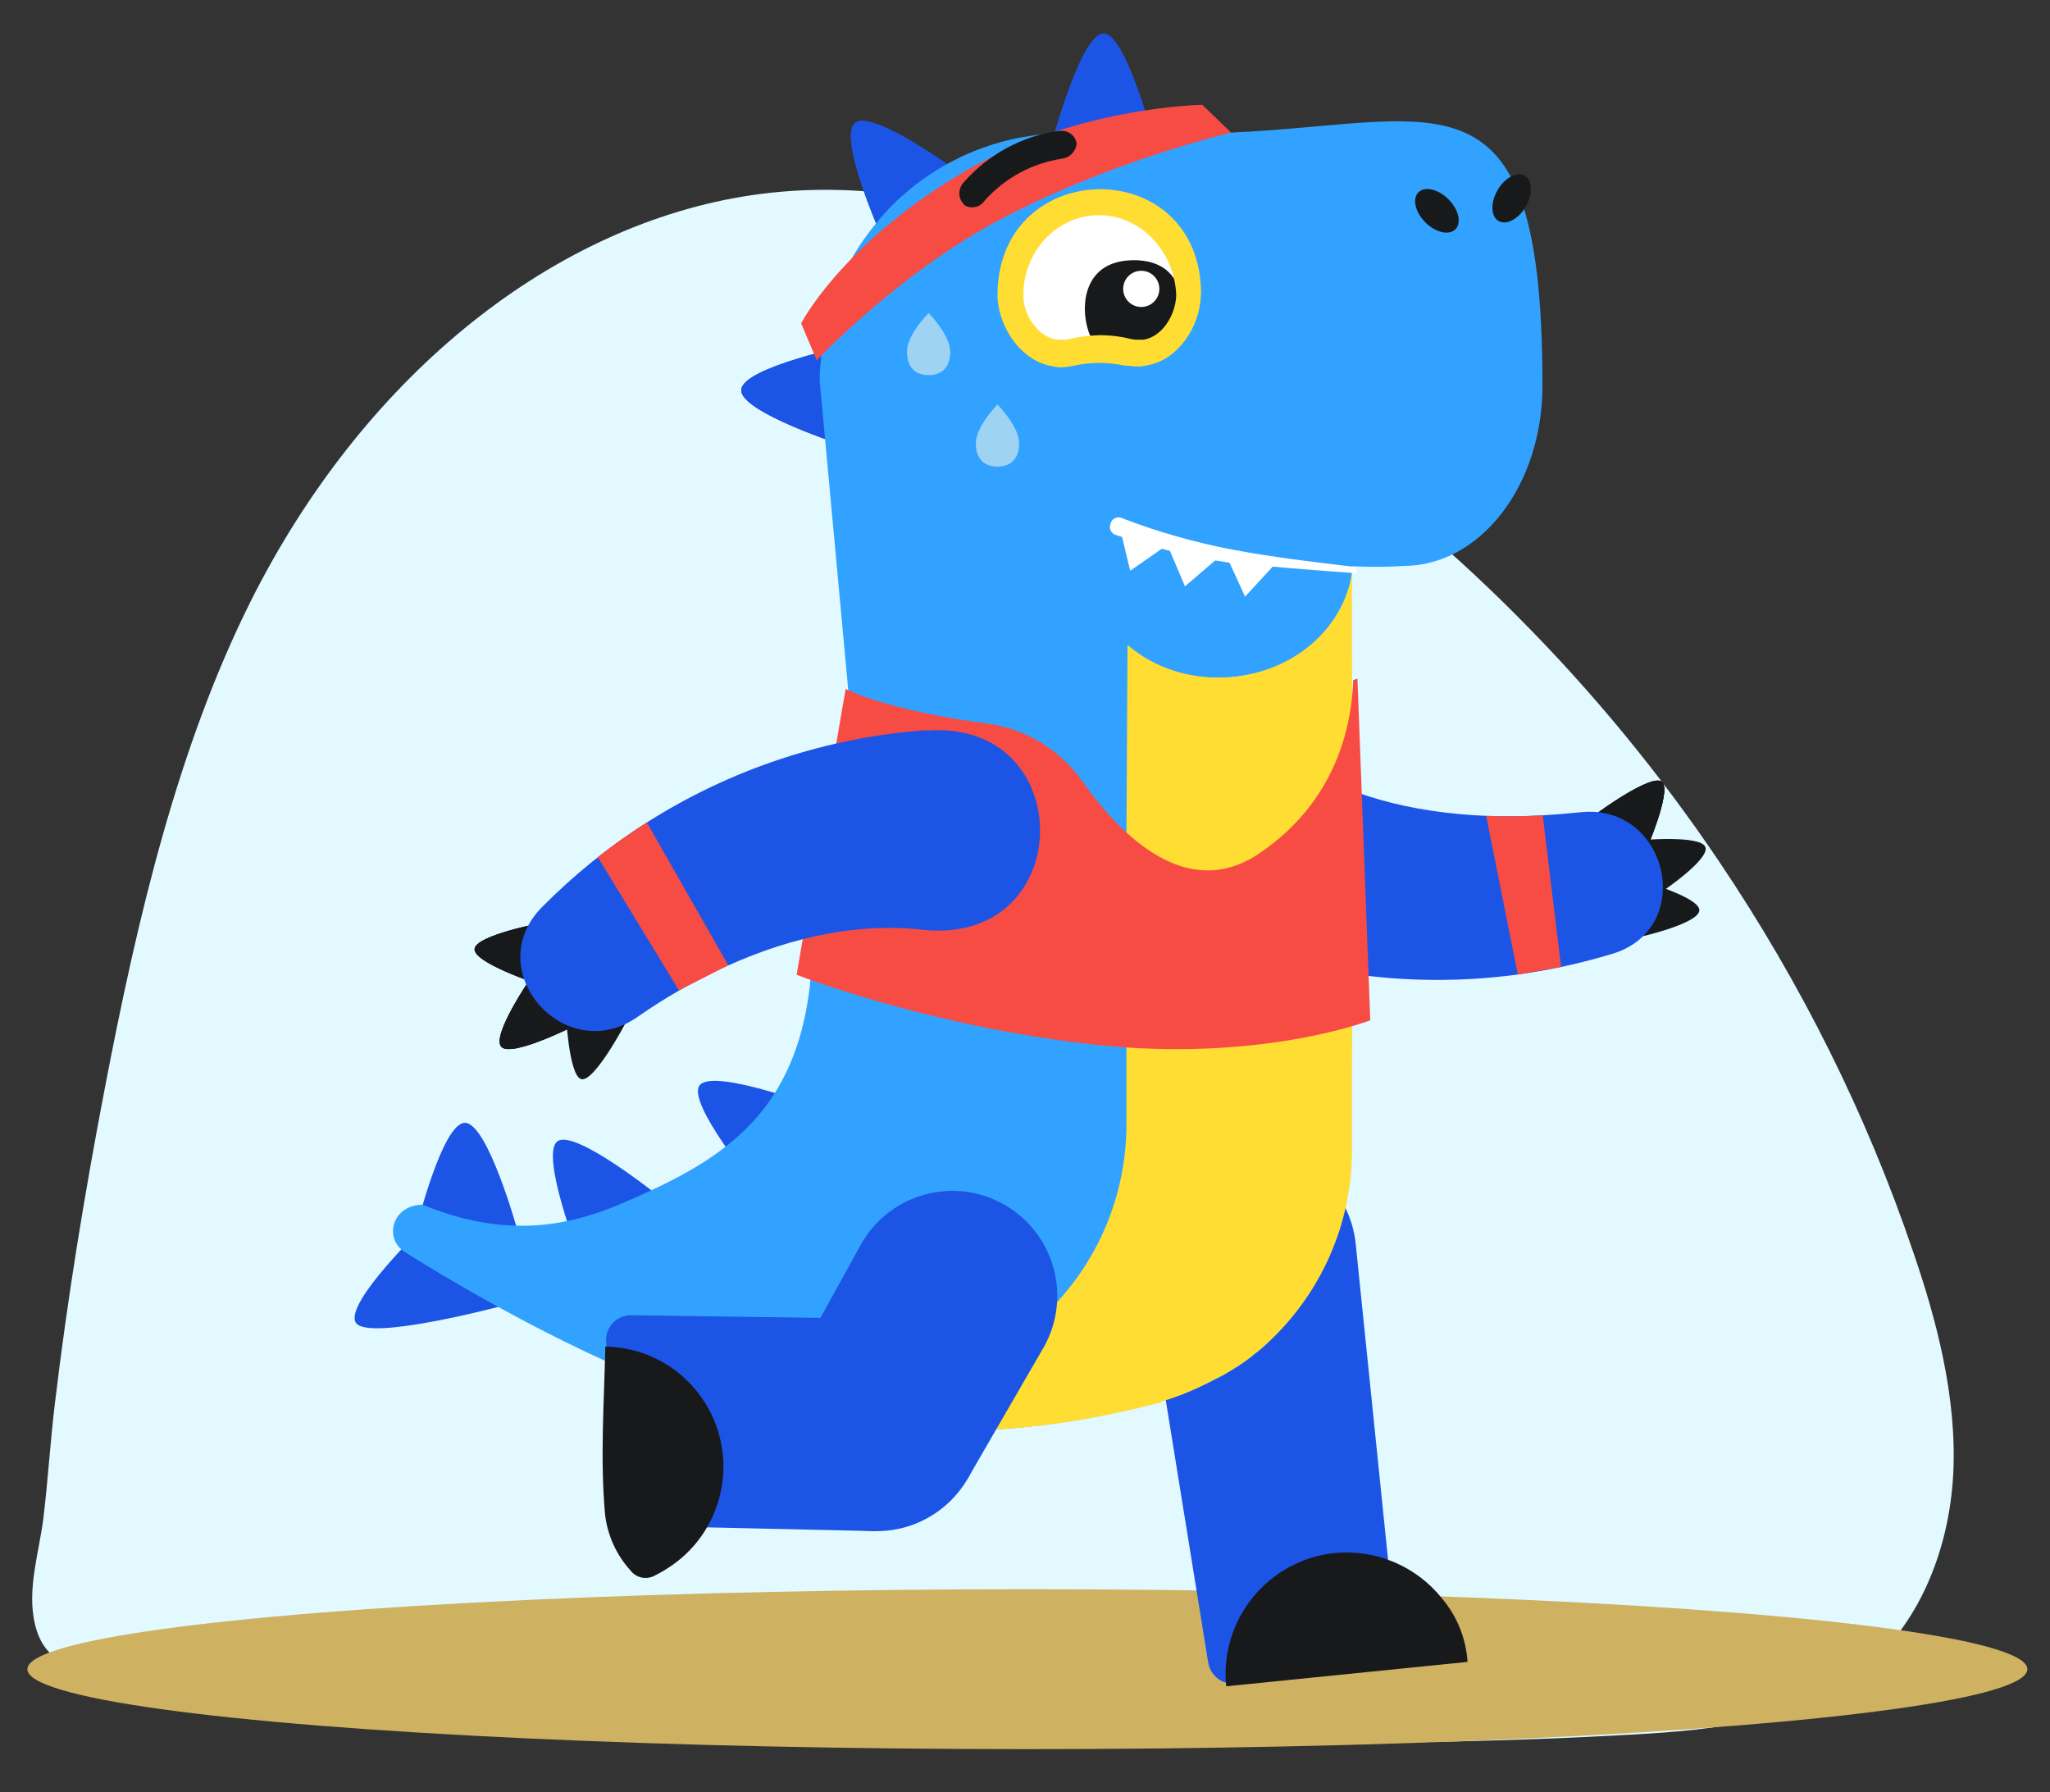 <?xml version="1.0" encoding="utf-8"?>
<!-- Generator: Adobe Illustrator 25.4.1, SVG Export Plug-In . SVG Version: 6.00 Build 0)  -->
<svg version="1.1" id="Layer_1" xmlns="http://www.w3.org/2000/svg" xmlns:xlink="http://www.w3.org/1999/xlink" x="0px" y="0px"
	 viewBox="0 0 815.5 712.9" style="enable-background:new 0 0 815.5 712.9;" xml:space="preserve">
<rect x="0" y="0" width="815.5" height="712.9" fill="#333333" stroke="none"/>
<style type="text/css">
	.st0{fill:#E1F9FF;}
	.st1{fill:#CEB261;}
	.st2{fill-rule:evenodd;clip-rule:evenodd;fill:#1C55E5;}
	.st3{fill-rule:evenodd;clip-rule:evenodd;fill:#18191B;}
	.st4{fill-rule:evenodd;clip-rule:evenodd;fill:#31A2FF;}
	.st5{fill-rule:evenodd;clip-rule:evenodd;fill:#FFDD33;}
	.st6{fill:#31A2FF;}
	.st7{fill-rule:evenodd;clip-rule:evenodd;fill:#F74C43;}
	.st8{fill:#18191B;}
	.st9{fill-rule:evenodd;clip-rule:evenodd;fill:#FFFFFF;}
	.st10{fill:#FFFFFF;}
	.st11{fill:#1C55E5;}
	.st12{fill:#9ED3F3;}
</style>
<path class="st0" d="M773,540.3c-2.9-14.2-7.1-28.3-11.8-42c-18.6-55-44.8-107.4-77.3-155.6c-23.5-34.9-50.4-67.6-80.1-97.4
	c-14.8-14.9-30.4-29.1-46.6-42.5c-15.6-12.9-36-23.5-49.9-38c-28.7-30-54.7-55.4-94.4-72c-37-15.5-77.8-21.2-117.5-14.6
	c-78.4,13.1-151.7,73.3-195.6,160.8C70.7,297.1,54.7,365,41.7,432.8c-8,41.7-14.9,83.6-19.9,125.7c-1.8,15-2.7,30-4.5,45
	c-1.7,14-6.8,28.8-3.3,42.9c6.5,26.3,38.7,17.1,59.3,19c191.7,17.7,384.2,35.3,576.3,24.5c31.6-1.8,65.1-5.1,90.1-24.5
	c23.7-18.4,35.7-49,37.3-79C777.8,571,776.1,555.5,773,540.3z"/>
<ellipse class="st1" cx="408.7" cy="663.9" rx="397.8" ry="31.8"/>
<g>
	<path class="st2" d="M278.3,431.7c5.2-7,46.7,8.6,46.7,8.6l-23.5,32.8C301.5,473.1,273,438.7,278.3,431.7z"/>
	<path class="st2" d="M340.2,48.9c7.2-5.7,42.7,20.8,42.7,20.8l-31.7,25.4C351.2,95.1,333,54.6,340.2,48.9z"/>
	<path class="st2" d="M294.9,155c0.7-9,44.1-17.9,44.1-17.9l-2.2,40.5C336.8,177.6,294.1,163.9,294.9,155z"/>
	<path class="st2" d="M340.2,48.9c7.2-5.7,42.7,20.8,42.7,20.8l-31.7,25.4C351.2,95.1,333,54.6,340.2,48.9z"/>
	<path class="st2" d="M294.9,155c0.7-9,44.1-17.9,44.1-17.9l-2.2,40.5C336.8,177.6,294.1,163.9,294.9,155z"/>
	<path class="st2" d="M340.2,48.9c7.2-5.7,42.7,20.8,42.7,20.8l-31.7,25.4C351.2,95.1,333,54.6,340.2,48.9z"/>
	<path class="st2" d="M294.9,155c0.7-9,44.1-17.9,44.1-17.9l-2.2,40.5C336.8,177.6,294.1,163.9,294.9,155z"/>
	<path class="st2" d="M141.5,526c4.5,7.9,59.8-7,59.8-7l-32.4-31.5C168.9,487.5,137,518.1,141.5,526z"/>
	<path class="st2" d="M221.8,453.9c7.2-5,41.6,22.9,41.6,22.9l-32.6,23.7C230.7,500.5,214.6,459,221.8,453.9z"/>
	<path class="st2" d="M184.9,446.6c9.1-0.1,20.9,42.6,20.9,42.6l-40.5,0.5C165.3,489.6,175.8,446.7,184.9,446.6z"/>
	<path class="st3" d="M661.2,311c-4-3.6-25.5,12.2-25.5,12.2l19,15.3C654.7,338.5,665.1,314.6,661.2,311z"/>
	<path class="st3" d="M661.2,311c-4-3.6-25.5,12.2-25.5,12.2l19,15.3C654.7,338.5,665.1,314.6,661.2,311z"/>
	<path class="st3" d="M678.4,336.9c-1.9-4.9-26-2.7-26-2.7l8.3,20.7C660.7,355,680.3,341.8,678.4,336.9z"/>
	<path class="st3" d="M661.2,311c-4-3.6-25.5,12.2-25.5,12.2l19,15.3C654.7,338.5,665.1,314.6,661.2,311z"/>
	<path class="st3" d="M676,362c0-5.2-23.4-11.8-23.4-11.8l0.3,22.3C653.1,372.5,676.1,367.2,676,362z"/>
	<path class="st2" d="M491.6,669.7c-5.4,0.5-10.2-3.3-11-8.6l-25.5-157.7c-2.4-23.3,14.5-44.1,37.8-46.5l0,0
		c23.2-2.3,44,14.6,46.4,37.8l17.3,168.8l-68.5,7L491.6,669.7z"/>
	<path class="st3" d="M573.6,635.7c6,7.1,9.6,16,10.2,25.3l-96,9.7c-2.7-26.5,16.6-50.2,43.1-53
		C547.3,616.1,563.3,622.9,573.6,635.7L573.6,635.7z"/>
	<path class="st2" d="M641.3,379.4c-6.7,2-13.5,3.8-20.3,5.2c-5.7,1.2-11.5,2.2-17.2,3c-44.4,6-89.6-0.6-130.5-19.1
		c-21.2-9.4-30.8-34.3-21.4-55.6c1.8-4,4.2-7.7,7.1-11l0.7-0.8c14.4-15.9,34.5-12.3,52.1-0.2c22,15.4,50,22.4,79.4,23.6
		c7.4,0.3,14.9,0.2,22.5-0.2c4.9-0.3,9.8-0.7,14.7-1.2C663.4,319,675.2,369.2,641.3,379.4z"/>
	<path class="st2" d="M439,13.3c9,0,20.1,43.1,20.1,43.1h-40.6C418.5,56.4,430,13.3,439,13.3z"/>
	<path class="st4" d="M167.9,479.2h0.3c32.1,13.1,56.7,9.1,79.3-0.6c42.3-18.2,77.5-38.3,75.7-112c1.5-11.1,15.3-69.5,15.3-80.7
		l-12.4-134.2c-0.1-2.5,0.1-5.1,0.4-7.6c0.3-4.9,1.1-9.9,2.2-14.7c0.4-2.4,1-4.9,1.8-7.2c3.8-12.4,10-23.8,18.3-33.7
		c3.2-4,6.8-7.8,10.7-11.1C377.3,61.7,400.3,53,424.1,53h53c2.4,0,4.8,0.1,7.2,0.5c4.6,0.6,9.2,1.5,13.7,2.8
		c2.2,0.5,4.3,1.2,6.4,2.1c8.4,3.5,16,8.5,22.6,14.7c12.9,12.7,10.4,152.2,10.4,152.2V258l0,0v200.2c0,3.6-0.4,7.5-0.7,11.1
		c-2.8,25.4-14.8,48.9-33.7,66c-1.4,1.5-3.2,2.5-4.7,3.9l0,0c0,0.2-0.2,0.3-0.3,0.3c-2.6,2.1-5.4,4-8.3,5.7
		c-1.5,0.7-2.9,1.8-4.3,2.5l-2.2,1.1c-0.9,0.5-1.9,1-2.9,1.4c-5.9,3-12.1,5.4-18.5,7.1c-0.3,0.4-0.3,0.4-0.7,0.4
		c-0.4,0-0.7,0.4-1.4,0.4c-4.3,1.1-9.4,2.2-15.1,3.6c-23.1,5.1-46.7,7.6-70.3,7.5h-8.6c-2-0.3-4.1-0.4-6.1-0.3
		c-1.5-0.3-3.1-0.4-4.7-0.4h-5.4c-1.4,0-2.8-0.4-4.3-0.4c-17.7-1.3-35.2-4.1-52.4-8.3c-2-0.7-4.5-1.1-6.6-1.8h-0.4
		c-34.8-9-85.1-35.2-124.6-59.9C152.3,492.5,156.3,479.2,167.9,479.2z"/>
	<path class="st5" d="M372.8,546.7c-28.2,7.5-57.3,11.4-86.4,11.5h0.4c19.2,5.3,38.9,8.6,58.8,9.9h0.3c1.4,0.3,2.9,0.4,4.3,0.4h5.4
		c1.5,0.3,3.1,0.4,4.6,0.3c2,0.3,4.1,0.4,6.1,0.4h8.7c23.6,0.1,47.2-2.4,70.3-7.5c5.7-1.1,10.8-2.5,15.1-3.6c0.5,0,1-0.1,1.4-0.4
		c0.4-0.4,0.4-0.4,0.7-0.4c6.3-1.9,12.4-4.4,18.2-7.4c1.1-0.4,1.8-1.1,2.9-1.5l2.2-1.1c1.5-0.7,2.9-1.6,4.3-2.5
		c2.9-1.7,5.6-3.6,8.3-5.7l0,0c0-0.2,0.1-0.3,0.3-0.3l0,0c1.7-1.2,3.2-2.5,4.7-3.9c21.9-19.8,34.5-47.9,34.4-77.5v-23.2l0,0v-7
		l0.4-83.9l-0.4-86.2l0,0v-31.6c-34.1-0.7-64.2-6.1-89-15.4l-0.7,123.4v113.7c0,31.5-14.2,61.3-38.7,81.1c0,0.3-0.4,0.3-0.4,0.3
		h-0.4c-10.8,8.1-22.9,14.2-35.9,17.9L372.8,546.7z"/>
	<ellipse class="st6" cx="484.3" cy="221.3" rx="52.4" ry="48.1"/>
	<path class="st3" d="M487.8,181.9c23.7,0,43.1,16.1,43.1,35.9c-0.5,12.3-7.4,23.3-18.3,29c-0.3,0-0.3,0.4-0.7,0.4
		c-5.3,3.1-11.2,5-17.2,5.7c-1.1,0-2.5,0.4-3.6,0.4h-7.3c-1.1,0-1.8-0.4-2.5-0.4c-7.5-0.7-14.7-3.3-20.9-7.5
		c-0.4-0.4-0.7-0.4-1.1-0.7c-3.9-2.8-7.3-6.3-9.9-10.4c-3.3-4.9-5-10.7-5-16.6C444.4,198,464.1,181.9,487.8,181.9z"/>
	<path class="st7" d="M449.5,234.5c7.6-0.6,15.2,0.5,22.2,3.3c8.9,2.9,16.9,8.2,22.9,15.4c-1.1,0-2.5,0.4-3.6,0.4h-7.3
		c-1.1,0-1.8-0.4-2.5-0.4c-7.5-0.7-14.7-3.3-20.9-7.5c-0.4-0.4-0.7-0.4-1.1-0.7C455.4,242.1,452,238.6,449.5,234.5L449.5,234.5z"/>
	
		<ellipse transform="matrix(0.707 -0.707 0.707 0.707 108.175 428.799)" class="st8" cx="571.7" cy="83.8" rx="6.5" ry="10.4"/>
	<polygon class="st9" points="469.2,232.4 461.7,214.8 483.9,219.9 	"/>
	<polygon class="st9" points="487.9,236.4 480,219.2 500.8,222.4 	"/>
	<polygon class="st9" points="450.5,227 446.2,208.7 466,216.3 	"/>
	<path id="mouth" class="st9" d="M536.1,225.3c0.7,0,1.4,0.7,1.8,2.2v0.2c-0.1,0.9-0.9,1.6-1.8,1.6c-15.5-1.1-30.9-2.8-46.4-5.4
		c-15.5-2.3-30.8-6-45.6-11.1l0,0c-0.2-0.1-0.4-0.1-0.6-0.2c-1.6-0.8-2.3-2.7-1.6-4.4l0,0c0.1-0.2,0.1-0.4,0.2-0.6
		c0.8-1.6,2.8-2.3,4.4-1.5l0,0c14.2,5.4,28.8,9.6,43.8,12.5c15.1,2.9,30.5,5,45.6,6.8h0.2V225.3z"/>
	<ellipse class="st6" cx="484.3" cy="221.3" rx="52.4" ry="48.1"/>
	<path class="st3" d="M487.8,181.9c23.7,0,43.1,16.1,43.1,35.9c-0.5,12.3-7.4,23.3-18.3,29c-0.3,0-0.3,0.4-0.7,0.4
		c-5.3,3.1-11.2,5-17.2,5.7c-1.1,0-2.5,0.4-3.6,0.4h-7.3c-1.1,0-1.8-0.4-2.5-0.4c-7.5-0.7-14.7-3.3-20.9-7.5
		c-0.4-0.4-0.7-0.4-1.1-0.7c-3.9-2.8-7.3-6.3-9.9-10.4c-3.3-4.9-5-10.7-5-16.6C444.4,198,464.1,181.9,487.8,181.9z"/>
	<path class="st7" d="M449.5,234.5c7.6-0.6,15.2,0.5,22.2,3.3c8.9,2.9,16.9,8.2,22.9,15.4c-1.1,0-2.5,0.4-3.6,0.4h-7.3
		c-1.1,0-1.8-0.4-2.5-0.4c-7.5-0.7-14.7-3.3-20.9-7.5c-0.4-0.4-0.7-0.4-1.1-0.7C455.4,242.1,452,238.6,449.5,234.5L449.5,234.5z"/>
	
		<ellipse transform="matrix(0.707 -0.707 0.707 0.707 108.175 428.799)" class="st8" cx="571.7" cy="83.8" rx="6.5" ry="10.4"/>
	<polygon class="st9" points="469.2,232.4 461.7,214.8 483.9,219.9 	"/>
	<polygon class="st9" points="487.9,236.4 480,219.2 500.8,222.4 	"/>
	<polygon class="st9" points="450.5,227 446.2,208.7 466,216.3 	"/>
	<path id="mouth_0" class="st9" d="M536.1,225.3c0.7,0,1.4,0.7,1.8,2.2v0.2c-0.1,0.9-0.9,1.6-1.8,1.6c-15.5-1.1-30.9-2.8-46.4-5.4
		c-15.5-2.3-30.8-6-45.6-11.1l0,0c-0.2-0.1-0.4-0.1-0.6-0.2c-1.6-0.8-2.3-2.7-1.6-4.4l0,0c0.1-0.2,0.1-0.4,0.2-0.6
		c0.8-1.6,2.8-2.3,4.4-1.5l0,0c14.2,5.4,28.8,9.6,43.8,12.5c15.1,2.9,30.5,5,45.6,6.8h0.2V225.3z"/>
	<ellipse class="st6" cx="485.1" cy="221.3" rx="53.2" ry="48.1"/>
	<path class="st4" d="M473,53.1c94.8,0,140.6-38.3,140.6,100.2c0,39.8-24.7,71.8-55.4,71.8C521.5,227.5,475,217,427,201
		C427,201.1,473.5,53.1,473,53.1z"/>
	<ellipse transform="matrix(0.5 -0.866 0.866 0.5 232.318 560.254)" class="st8" cx="601.4" cy="78.9" rx="10.4" ry="6.5"/>
	
		<ellipse transform="matrix(0.707 -0.707 0.707 0.707 108.175 428.799)" class="st8" cx="571.7" cy="83.8" rx="6.5" ry="10.4"/>
	<polygon class="st9" points="471.4,233.2 463.9,215.6 486.1,220.6 	"/>
	<polygon class="st9" points="495.3,237.3 487.4,220.1 508.2,223.3 	"/>
	<polygon class="st9" points="449.6,227 445.2,208.7 465,216.3 	"/>
	<path id="mouth_1" class="st9" d="M490.3,218.6c15.8,3,31.9,4.9,47.9,6.8c0.7,0,1.8,1.5,1.8,2.5s-0.6,0-1.7,0
		c-15.5-1.1-33.5-2.6-48.7-4c-15.5-2.3-30.8-6-45.6-11.1l0,0c-0.2-0.1-0.4-0.1-0.6-0.2c-1.6-0.8-2.3-2.7-1.6-4.4l0,0
		c0.1-0.2,0.1-0.4,0.2-0.6c0.8-1.6,2.8-2.3,4.4-1.5l0,0c14.2,5.5,28.8,9.6,43.8,12.5l0,0H490.3z"/>
	<path class="st9" d="M419,137.1c-10.4-1.3-18.2-10-18.3-20.4v-0.4c0.2-19.8,16.1-35.9,35.9-36.5h1.2c20.4,0,36.9,16.6,36.8,36.9
		l0,0v0.7c-0.4,10.3-8.1,18.9-18.3,20.4c-0.9,0.3-1.9,0.4-2.8,0.3c-1.4,0.1-2.9-0.1-4.3-0.3c-7.6-1.5-15.4-1.5-23,0
		c-1.4,0.3-2.9,0.4-4.3,0.3C420.7,138.5,419.6,138,419,137.1z"/>
	<path class="st3" d="M437.7,103.5c11.1,0,20.1,9,20.1,20.1l0,0c0,3.1-0.8,6.2-2.2,8.9c-1.8,0.1-3.6-0.1-5.4-0.4
		c-4.1-1-8.3-1.5-12.5-1.4s-8.4,0.6-12.6,1.4c-1.7,0.7-3.6,0.8-5.4,0.4c-1.4-2.8-2.2-5.8-2.1-8.9
		C417.5,112.5,426.5,103.5,437.7,103.5C437.6,103.5,437.6,103.5,437.7,103.5z"/>
	<circle class="st10" cx="428.3" cy="111" r="7.2"/>
	<path class="st9" d="M419,137.1c-10.4-1.3-18.2-10-18.3-20.4v-0.4c0.2-19.8,16.1-35.9,35.9-36.5h1.2c20.4,0,36.9,16.6,36.8,36.9
		l0,0v0.7c-0.4,10.3-8.1,18.9-18.3,20.4c-0.9,0.3-1.9,0.4-2.8,0.3c-1.4,0.1-2.9-0.1-4.3-0.3c-7.6-1.5-15.4-1.5-23,0
		c-1.4,0.3-2.9,0.4-4.3,0.3C420.7,138.5,419.6,138,419,137.1z"/>
	<path class="st3" d="M437.7,103.5c11.1,0,20.1,9,20.1,20.1l0,0c0,3.1-0.8,6.2-2.2,8.9c-1.8,0.1-3.6-0.1-5.4-0.4
		c-4.1-1-8.3-1.5-12.5-1.4s-8.4,0.6-12.6,1.4c-1.7,0.7-3.6,0.8-5.4,0.4c-1.4-2.8-2.2-5.8-2.1-8.9
		C417.5,112.5,426.5,103.5,437.7,103.5C437.6,103.5,437.6,103.5,437.7,103.5z"/>
	<circle class="st10" cx="428.3" cy="111" r="7.2"/>
	<path class="st9" d="M421.6,142.7c-1.1,0.2-2.2-0.2-2.9-1.1c-10.4-1.4-18.1-14.6-18.1-25v-0.4c0.2-19.8,16.1-35.9,35.9-36.5h1.3
		c20.4,0.1,36.8,16.6,36.8,37l0,0v0.7c-0.4,10.4-8.5,23.6-18.5,25c-0.9,0.3-1.9,0.4-2.8,0.3c-1.4,0.1-2.9-0.1-4.3-0.3
		c-7.6-1.5-15.4-1.5-23,0C424.5,142.8,423.1,142.9,421.6,142.7L421.6,142.7z"/>
	<path class="st3" d="M451.1,103.5c28,0,18.7,36,13.3,35c-4.1-1-8.3-1.5-12.6-1.5c-4.2,0.1-8.4,0.6-12.6,1.5
		C432.1,141.3,422,103.5,451.1,103.5z"/>
	<circle class="st10" cx="454" cy="114.9" r="7.2"/>
	<path class="st5" d="M437.3,85.6c16.5,0,29.9,14.4,30.6,31.6v0.4c-0.3,7.9-5.7,16.4-13,17.5h-2.1c-1,0.1-2.1-0.1-3.1-0.3
		c-3.9-1-8-1.5-12.1-1.5c-4,0.1-8.1,0.6-12,1.5c-1,0.3-2,0.4-3.1,0.3h-2.1c-7.4-1.1-13.3-9.6-13.3-17.5v-0.4
		c0-16.9,13-31.2,29.2-31.6L437.3,85.6L437.3,85.6z M477.8,117.1c0-56.4-81-55.3-81,0.4v0.3l0,0c0.4,12.6,9.7,26.1,22.1,27.9
		c1.1,0.3,2.2,0.4,3.3,0.4c1.7-0.1,3.5-0.3,5.2-0.7c6.6-1.4,13.3-1.4,19.9,0c1.9,0,3.4,0.4,5.2,0.4c1.1,0,2.2-0.1,3.3-0.4
		c12.4-1.8,21.5-15,21.9-27.9l0,0v-0.4C477.7,117.1,477.8,117.1,477.8,117.1z"/>
	<path class="st11" d="M313.3,547.9l71.3,40.8l30.8-53.2c11.1-20.1,3.8-45.4-16.3-56.6l0,0c-20.1-11.2-45.5-3.9-56.7,16.2
		L313.3,547.9z"/>
	<path class="st11" d="M348.6,524.5l-97.6-1.4c-5.4,0-9.8,4.3-9.9,9.7l4.3,73.9l103.3,2.3L348.6,524.5z"/>
	<path class="st8" d="M280.5,558c14,22.4,7.2,52-15.3,66l0,0c-1.7,1.1-3.4,2-5.2,2.9c-3,1.4-6.6,0.7-8.8-1.8l-1.8-2.1
		c-4.8-5.9-7.8-13-8.7-20.6c-2-22.4-0.4-44.2,0.1-66.8l0,0C257,535.8,272,544.3,280.5,558z"/>
	<circle class="st11" cx="348.7" cy="567.1" r="41.9"/>
	<path class="st7" d="M324.9,143.3c0,0,31.1-33.2,70.7-54.8c26-14.1,59.9-27.1,94.1-35.8l-11.4-11c0,0-52.4,0.6-98.3,28.7
		s-61.3,58.2-61.3,58.2L324.9,143.3z"/>
	<path class="st7" d="M613.7,324.3l7.3,60.3l-17.2,3l-12.6-63.1C598.7,324.8,606.2,324.7,613.7,324.3z"/>
	<path class="st7" d="M545.1,405.8c0,0-43.5,16.9-109.6,9.7s-118.6-27.8-118.6-27.8L336.4,274c0,0,15.1,8.3,56.3,13.8
		c15.3,2,29,10.4,37.9,23c15.7,22.2,41.8,47.7,70.1,28.8c31.3-21,37.1-51.8,37.6-69.1l1.7-0.6L545.1,405.8z"/>
	<g id="_817338112">
		<path class="st3" d="M199.4,416.3c3.9,4.5,29.3-8.4,29.3-8.4l-17.1-19.5C211.5,388.4,195.4,411.8,199.4,416.3z"/>
		<path class="st3" d="M215.3,367.1c0,0-25.9,4.9-26.5,10.3s24.7,13.8,24.7,13.8L215.3,367.1L215.3,367.1z"/>
		<path class="st3" d="M199.4,416.3c3.9,4.5,29.3-8.4,29.3-8.4l-17.1-19.5C211.5,388.4,195.4,411.8,199.4,416.3z"/>
		<path class="st3" d="M215.3,367.1c0,0-25.9,4.9-26.5,10.3s24.7,13.8,24.7,13.8L215.3,367.1L215.3,367.1z"/>
		<path class="st3" d="M225,401.6c0,0,1.1,26.1,6.2,27.6c5.1,1.5,17.6-22.2,17.6-22.2L225,401.6L225,401.6z"/>
		<path class="st3" d="M199.4,416.3c3.9,4.5,29.3-8.4,29.3-8.4l-17.1-19.5C211.5,388.4,195.4,411.8,199.4,416.3z"/>
		<path class="st3" d="M215.3,367.1c0,0-25.9,4.9-26.5,10.3s24.7,13.8,24.7,13.8L215.3,367.1L215.3,367.1z"/>
		<path class="st2" d="M367.1,369.8c-25.3-2.9-52.1,2.8-77.4,14.2h-0.1c-6.7,3-13.2,6.3-19.5,10c-5.6,3.2-11.1,6.7-16.4,10.4
			c-28.8,20.3-63-18.3-38.1-43.6c12.6-12.7,26.5-24,41.6-33.6c33.5-21.3,71.8-34,111.4-36.8l-0.1,0.2
			C429.4,285.7,428.7,376.4,367.1,369.8z"/>
	</g>
	<path class="st7" d="M289.7,383.9L289.7,383.9l-19.6,10l-32.3-53c6.3-4.9,12.7-9.5,19.5-13.8L289.7,383.9z"/>
	<path class="st8" d="M383.5,81.5L383.5,81.5c0-0.1,0-0.2-0.1-0.3c-2.4-2.4-2.3-6.3,0-8.7c9.6-11,23-18.3,37.5-20.4l0.5,0
		c3.3-0.5,6.4,1.7,6.9,5l0,0l0,0c-0.3,3.1-2.7,5.6-5.8,6c-11.9,1.8-22.8,7.7-30.8,16.7C389.9,82.5,386.3,83.3,383.5,81.5z"/>
	<path class="st12" d="M378,139.9c0,6.8-3.9,9.3-8.6,9.3s-8.6-2.5-8.6-9.3c0-6.9,8.6-15.4,8.6-15.4S378,133.1,378,139.9z"/>
	<path class="st12" d="M405.4,176.3c0,6.8-3.9,9.3-8.6,9.3s-8.6-2.5-8.6-9.3s8.6-15.4,8.6-15.4S405.4,169.5,405.4,176.3z"/>
</g>
</svg>
